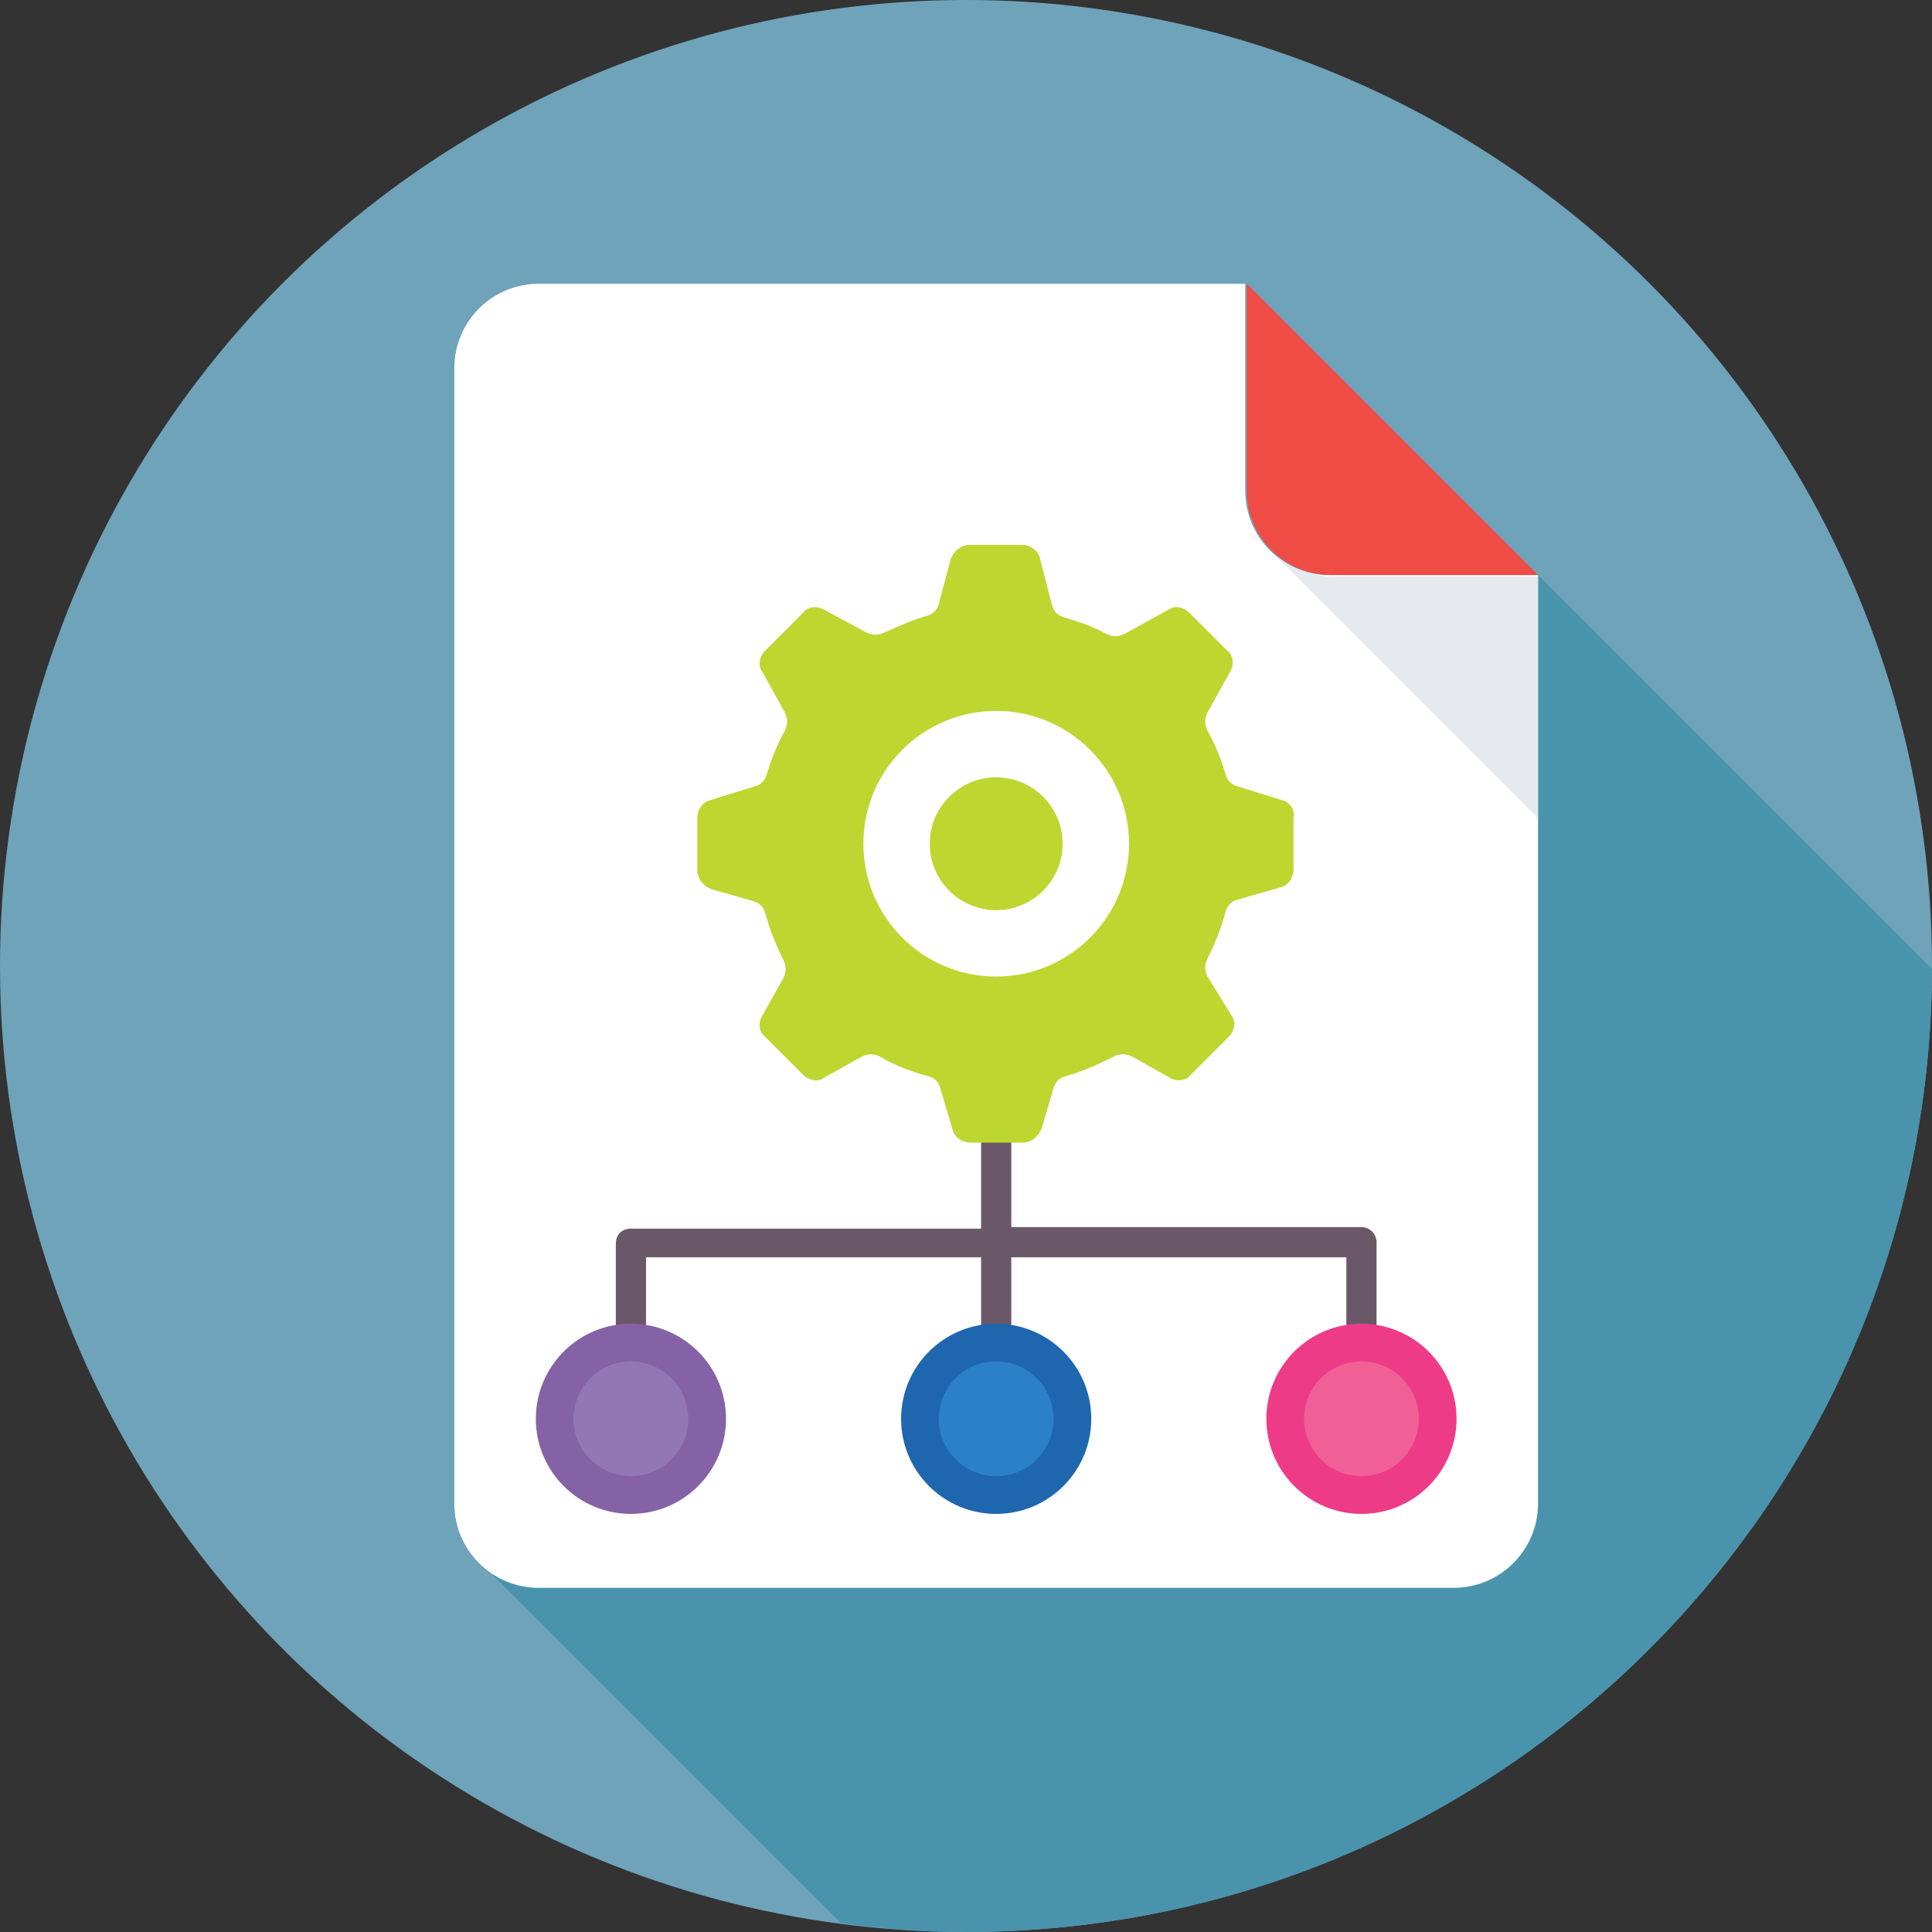 <?xml version="1.0" encoding="utf-8"?>
<!-- Generator: Adobe Illustrator 19.0.1, SVG Export Plug-In . SVG Version: 6.00 Build 0)  -->
<svg version="1.1" id="Layer_1" xmlns="http://www.w3.org/2000/svg" xmlns:xlink="http://www.w3.org/1999/xlink" x="0px" y="0px"
	 viewBox="0 0 128 128" style="enable-background:new 0 0 128 128;" xml:space="preserve">
<rect x="0" y="0" width="128" height="128" fill="#333333" stroke="none"/>
<style type="text/css">
	.st0{fill:#C5DFDC;}
	.st1{fill:#94CECD;}
	.st2{fill:#FFFFFF;}
	.st3{fill:#EE3B87;}
	.st4{fill:#E5E8EC;}
	.st5{fill:#C17E5D;}
	.st6{fill:#EFB395;}
	.st7{fill:#DE9F75;}
	.st8{fill:#535E6F;}
	.st9{fill:#616B77;}
	.st10{fill:#444D5B;}
	.st11{fill:#5A4A56;}
	.st12{fill:#7C6B7B;}
	.st13{fill:#6A5868;}
	.st14{fill:#6EA4BB;}
	.st15{fill:#4A93AC;}
	.st16{fill:#EF4C45;}
	.st17{fill:#CD2E30;}
	.st18{fill:#CED4DF;}
	.st19{fill:#3FA3DB;}
	.st20{fill:#0095CF;}
	.st21{fill:#F59C1D;}
	.st22{fill:#FFCC04;}
	.st23{fill:#6DA542;}
	.st24{fill:#8562A6;}
	.st25{fill:#009A9C;}
	.st26{fill:#00B0A6;}
	.st27{fill:#FCD65E;}
	.st28{fill:#0BB6EA;}
	.st29{fill:#9376B5;}
	.st30{fill:#99C23E;}
	.st31{fill:#F45D5D;}
	.st32{fill:#1E67AF;}
	.st33{fill:#29509B;}
	.st34{fill:#BED630;}
	.st35{fill:#D9B9A8;}
	.st36{fill:#D6AB9A;}
	.st37{fill:#EC7A23;}
	.st38{fill:#2C81C6;}
	.st39{fill:#52BA5A;}
	.st40{fill:#F7AF19;}
	.st41{opacity:0.2;}
	.st42{fill:#3C9C46;}
	.st43{fill:#1C8040;}
	.st44{fill:#4C4C78;}
	.st45{fill:#535A85;}
	.st46{fill:none;}
	.st47{fill:#ABC437;}
	.st48{opacity:0.2;fill:#FFFFFF;}
	.st49{fill:url(#);}
	.st50{fill:#6D9583;}
	.st51{fill:#54806C;}
	.st52{fill:#A3499A;}
	.st53{fill:#883785;}
	.st54{fill:#337CBF;}
	.st55{fill:#E3227E;}
	.st56{fill:#6C548C;}
	.st57{fill:#22D2FC;}
	.st58{opacity:0.5;fill:#FFFFFF;}
	.st59{fill:#ABB2B9;}
	.st60{opacity:0.15;}
	.st61{fill:none;stroke:#FFFFFF;stroke-width:2;stroke-miterlimit:10;}
	.st62{fill:#D9E842;}
	.st63{fill:#F06097;}
	.st64{fill:#E6C9A6;}
	.st65{opacity:0.1;}
	.st66{fill:#D38E16;}
	.st67{fill:#6EA3BA;}
	.st68{fill:none;stroke:#535E6F;stroke-width:4;stroke-linejoin:round;stroke-miterlimit:10;}
	.st69{fill:#F9AA53;}
</style>
<g>
	<circle class="st67" cx="64" cy="64" r="64"/>
	<path class="st15" d="M101.9,38.1l-69.7,65.8l23.5,23.5c2.7,0.4,5.5,0.6,8.3,0.6c35.3,0,63.9-28.5,64-63.8L101.9,38.1z"/>
	<g>
		<g>
			<path class="st2" d="M88.1,38.1c-3.1,0-5.6-2.5-5.6-5.6V18.8H35.7c-3.1,0-5.6,2.5-5.6,5.6v75.2c0,3.1,2.5,5.6,5.6,5.6h60.6
				c3.1,0,5.6-2.5,5.6-5.6V38.1H88.1z"/>
			<path class="st4" d="M84.4,36.7L84.4,36.7l17.5,17.5v-16H88.1C86.7,38.1,85.4,37.6,84.4,36.7z"/>
			<path class="st16" d="M82.6,18.8v13.7c0,3.1,2.5,5.6,5.6,5.6h13.7L82.6,18.8z"/>
		</g>
		<path class="st13" d="M90.2,81.3H67V59.9c0-0.6-0.4-1-1-1s-1,0.4-1,1v21.5H41.8c-0.6,0-1,0.4-1,1V94c0,0.6,0.4,1,1,1s1-0.4,1-1
			V83.3H65V94c0,0.6,0.4,1,1,1s1-0.4,1-1V83.3h22.2V94c0,0.6,0.4,1,1,1s1-0.4,1-1V82.3C91.2,81.8,90.8,81.3,90.2,81.3z"/>
		<path class="st34" d="M84.9,53L82,52.1c-0.4-0.1-0.7-0.4-0.8-0.8c-0.3-1-0.7-2-1.2-2.9c-0.2-0.4-0.2-0.8,0-1.2l1.5-2.7
			c0.3-0.5,0.2-1.1-0.2-1.4l-2.5-2.5c-0.4-0.4-1-0.5-1.4-0.2L74.5,42c-0.4,0.2-0.8,0.2-1.2,0c-0.9-0.5-1.8-0.8-2.8-1.1
			c-0.4-0.1-0.7-0.4-0.8-0.8L68.9,37c-0.1-0.5-0.6-0.9-1.2-0.9h-3.5c-0.5,0-1,0.4-1.2,0.9L62.2,40c-0.1,0.4-0.4,0.7-0.8,0.8
			c-1,0.3-1.9,0.7-2.8,1.1c-0.4,0.2-0.8,0.2-1.2,0l-2.8-1.5c-0.5-0.3-1.1-0.2-1.4,0.2l-2.5,2.5c-0.4,0.4-0.5,1-0.2,1.4l1.5,2.7
			c0.2,0.4,0.2,0.8,0,1.2c-0.5,0.9-0.9,1.9-1.2,2.9c-0.1,0.4-0.4,0.7-0.8,0.8L47.1,53c-0.5,0.1-0.9,0.6-0.9,1.2v3.5
			c0,0.5,0.4,1,0.9,1.2l2.8,0.8c0.4,0.1,0.7,0.4,0.8,0.8c0.3,1.1,0.7,2.1,1.2,3.1c0.2,0.4,0.2,0.8,0,1.2l-1.4,2.5
			c-0.3,0.5-0.2,1.1,0.2,1.4l2.5,2.5c0.4,0.4,1,0.5,1.4,0.2l2.5-1.4c0.4-0.2,0.8-0.2,1.2,0c1,0.6,2.1,1,3.2,1.3
			c0.4,0.1,0.7,0.4,0.8,0.8l0.8,2.7c0.1,0.5,0.6,0.9,1.2,0.9h3.5c0.5,0,1-0.4,1.2-0.9l0.8-2.7c0.1-0.4,0.4-0.7,0.8-0.8
			c1.1-0.3,2.2-0.8,3.2-1.3c0.4-0.2,0.8-0.2,1.2,0l2.5,1.4c0.5,0.3,1.1,0.2,1.4-0.2l2.5-2.5c0.4-0.4,0.5-1,0.2-1.4L80,64.7
			c-0.2-0.4-0.2-0.8,0-1.2c0.5-1,0.9-2,1.2-3.1c0.1-0.4,0.4-0.7,0.8-0.8l2.8-0.8c0.5-0.1,0.9-0.6,0.9-1.2v-3.5
			C85.8,53.6,85.4,53.1,84.9,53z"/>
		<circle class="st2" cx="66" cy="55.9" r="8.8"/>
		<circle class="st34" cx="66" cy="55.9" r="4.4"/>
		<circle class="st3" cx="90.2" cy="94" r="6.3"/>
		<circle class="st63" cx="90.2" cy="94" r="3.8"/>
		<circle class="st32" cx="66" cy="94" r="6.3"/>
		<circle class="st38" cx="66" cy="94" r="3.8"/>
		<circle class="st24" cx="41.8" cy="94" r="6.3"/>
		<circle class="st29" cx="41.8" cy="94" r="3.8"/>
	</g>
</g>
</svg>
